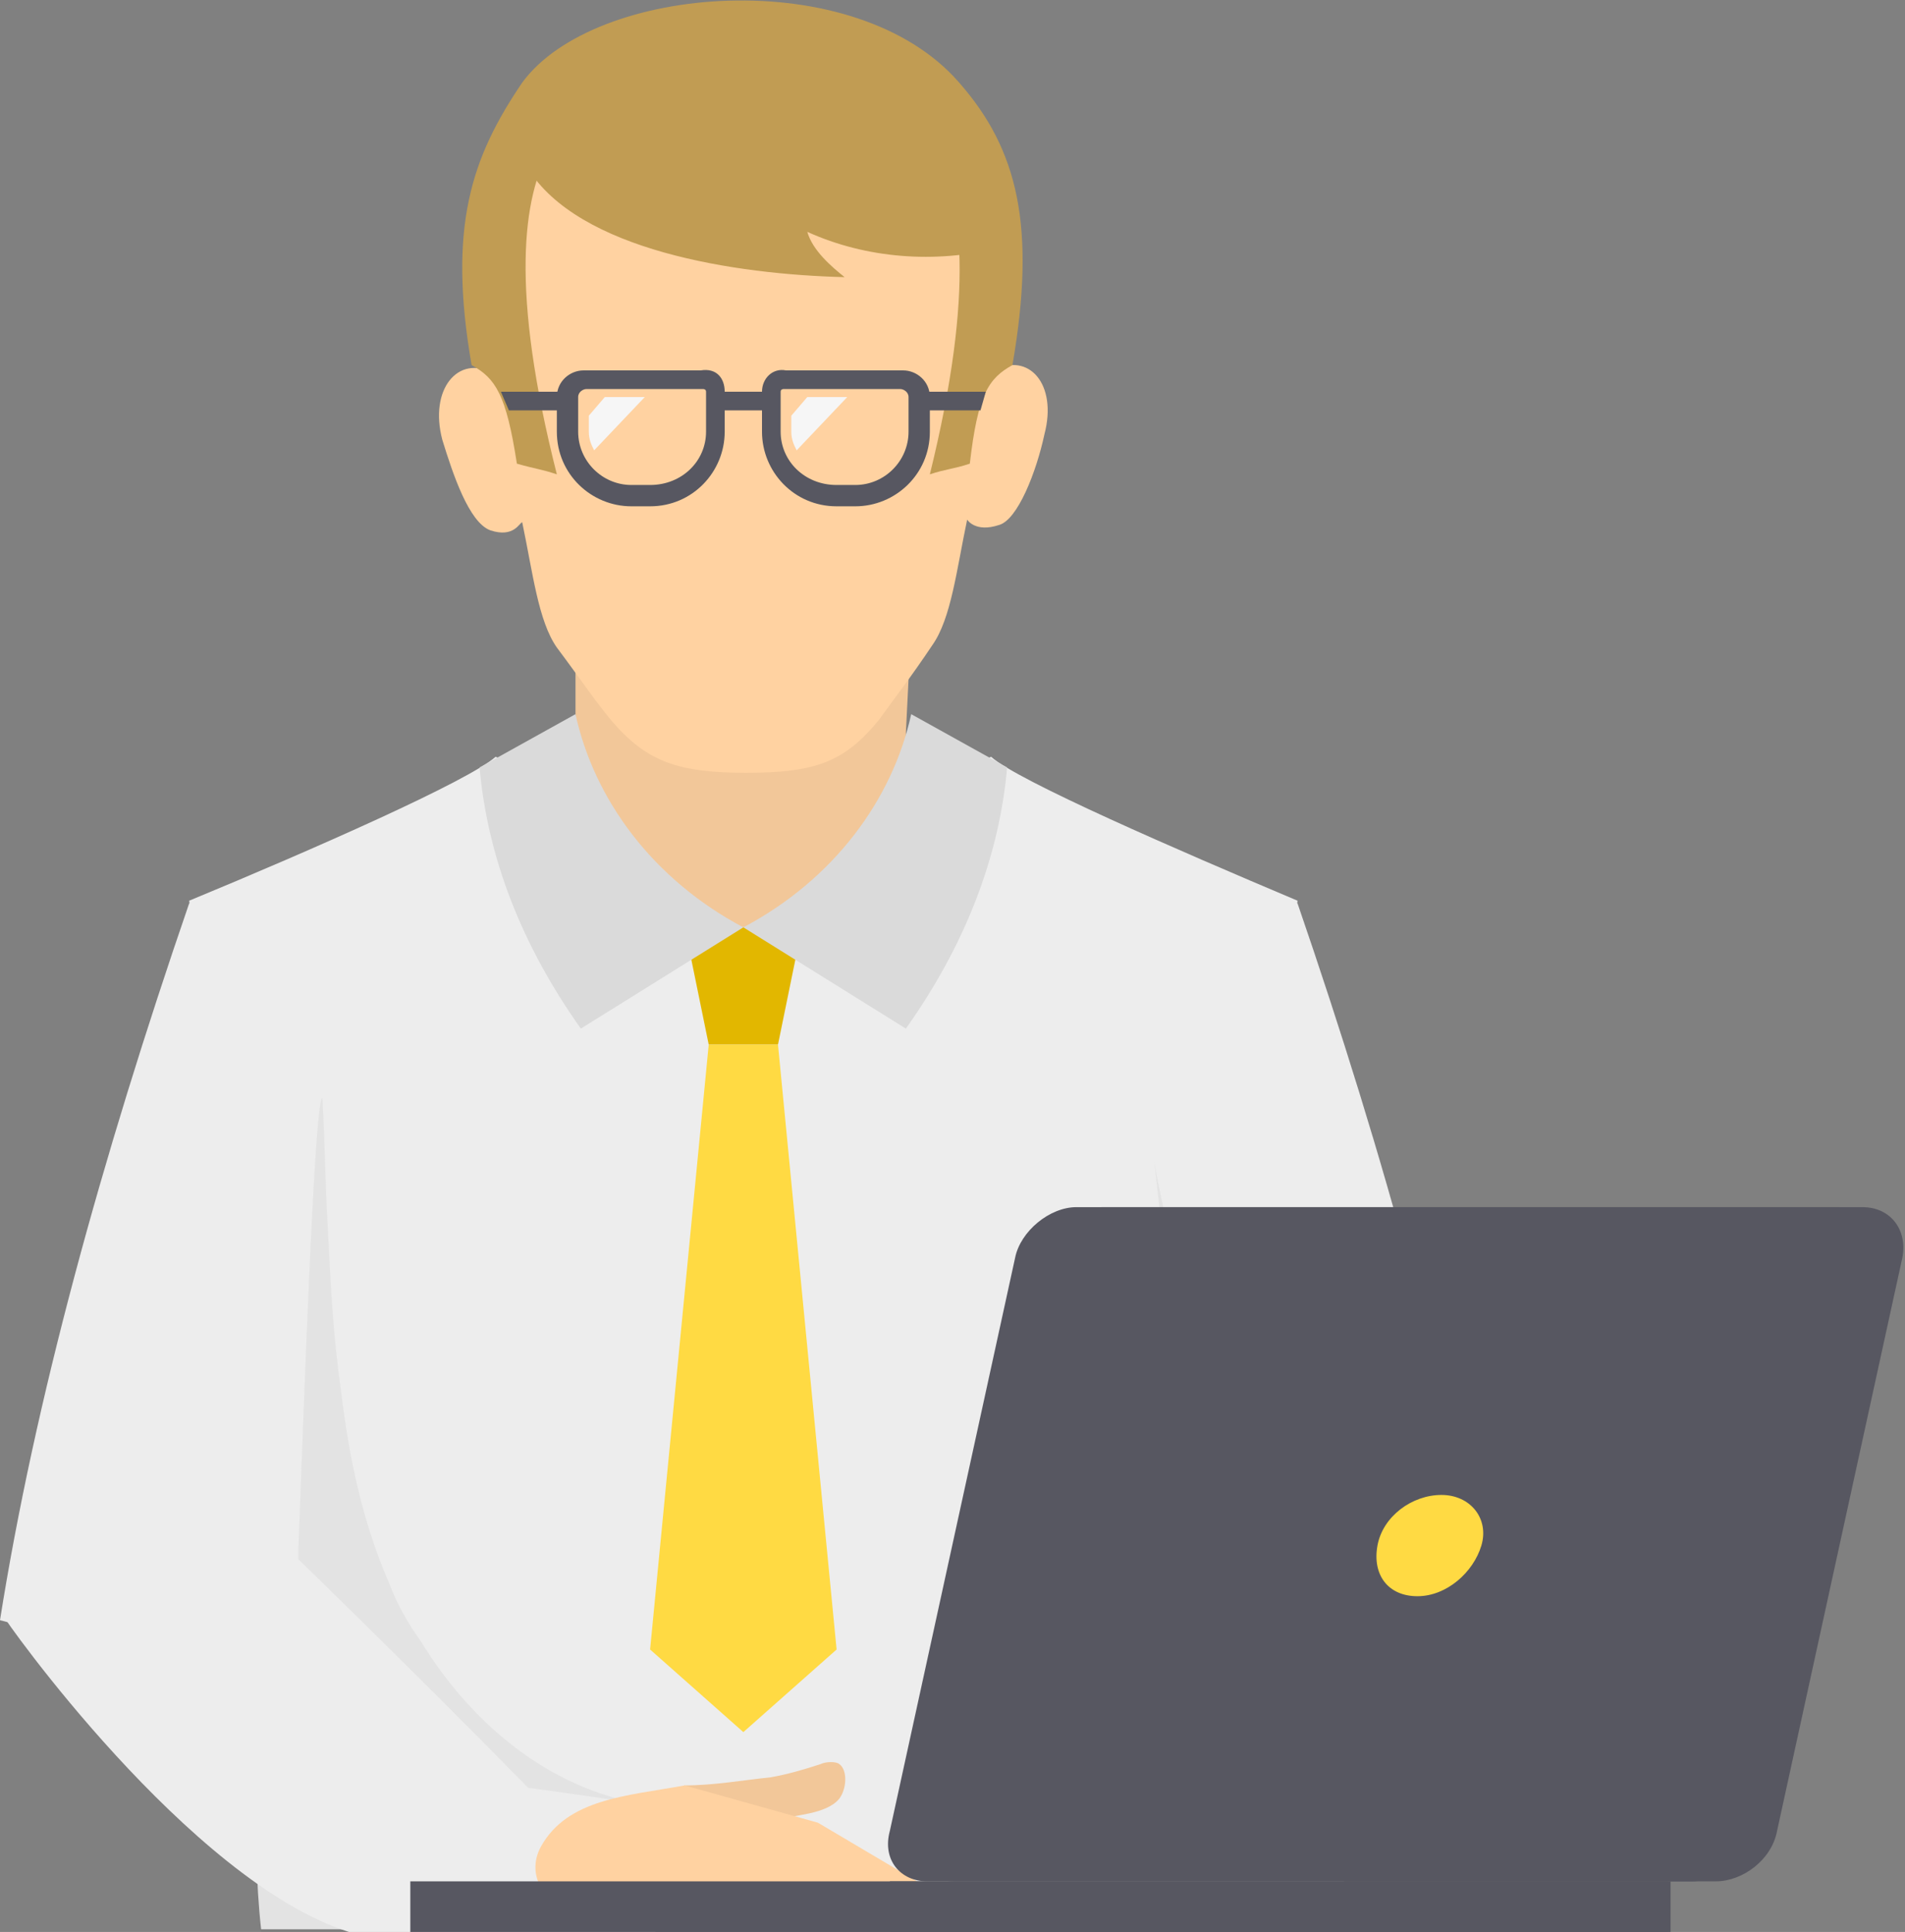 <?xml version="1.0" encoding="utf-8"?>
<!-- Generator: Adobe Illustrator 25.4.0, SVG Export Plug-In . SVG Version: 6.00 Build 0)  -->
<svg version="1.1" id="Layer_2" xmlns="http://www.w3.org/2000/svg" xmlns:xlink="http://www.w3.org/1999/xlink" x="0px" y="0px"
	 viewBox="0 0 71.5 72.5" style="enable-background:new 0 0 71.5 72.5;" xml:space="preserve">
<rect x="0" y="0" width="71.5" height="72.5" fill="#808080" stroke="none"/>
<style type="text/css">
	.st0{fill:#EDEDED;}
	.st1{fill:#E2B700;}
	.st2{fill:#FFDA43;}
	.st3{opacity:5.000000e-02;fill:#1D1D1B;enable-background:new    ;}
	.st4{fill:#F2C799;}
	.st5{fill:#FFD2A1;}
	.st6{fill:#C19C53;}
	.st7{fill:#DADADA;}
	.st8{fill:#575761;}
	.st9{fill:#F6F6F6;}
</style>
<g>
	<g>
		<path class="st0" d="M9.9,63.4L0,60.8c1.3-8.2,3.8-17.3,7.1-26.9l9.9,2.6L9.9,63.4z"/>
		<path class="st0" d="M45.9,63.4l9.9-2.6c-1.3-8.2-3.8-17.3-7.1-26.9l-9.9,2.6L45.9,63.4z"/>
		<path class="st0" d="M55.8,60.5L55.8,60.5c-0.1,0.2-0.1,0.3-0.2,0.4c-0.3,0.8-0.7,1.6-1.1,2.4l0,0c-0.4,0.9-0.9,1.8-1.4,2.7
			c-1.2,2.2-2.5,4.5-4,6.6H37.7l0,0c0.1-0.3,0.2-0.7,0.4-1c1.4-3.9,3.1-7.4,5.2-10.5l0,0c0.5-0.7,1-1.4,1.5-2c0.3-0.3,0.5-0.7,0.8-1
			c0.1-0.1,0.2-0.3,0.3-0.4c0.7-0.8,1.3-1.5,2-2.2L55.8,60.5L55.8,60.5z"/>
		<path class="st0" d="M46.5,50.8c-0.5,2.2-0.6,4.4-0.6,6.7c0,1.9,0.1,3.9,0.2,5.8c0.1,1.6,0.1,3.2,0.2,4.8l0,0c0,1.5,0,2.9-0.2,4.3
			H9.8c-0.2-1.8-0.2-3.6-0.2-5.5c0-1.2,0.1-2.4,0.1-3.7c0.1-2,0.2-3.9,0.2-5.8c0-2.3-0.2-4.6-0.6-6.7C8.5,47,8.2,42.3,7.1,33.8l0,0
			c4.6-1.9,10.5-4.5,11.5-5.4c1,0.4,2.8,0.6,4.6,0.8c1.8,0.2,3.7,0.3,4.7,0.4c2-0.2,7.4-0.4,9.3-1.2c1,0.9,7,3.5,11.5,5.4l0,0
			C47.7,42.4,47.4,47.1,46.5,50.8z"/>
		<polygon class="st1" points="26.6,39.2 25.7,34.8 27.9,34.8 30.1,34.8 29.2,39.2 		"/>
		<polygon class="st2" points="26.6,39.2 24.4,61.9 27.9,65 31.4,61.9 29.2,39.2 		"/>
		<g>
			<path class="st3" d="M30.7,72.5H11.4l0,0l0,0H9.8c-0.2-1.8-0.2-3.6-0.2-5.5c0.7-0.3,1.2-0.9,1.5-2c0,0,0-3.9,0.1-5.9
				c0-0.3,0-0.6,0-0.8c0-0.1,0-0.1,0-0.2c0.2-5.2,0.6-16.9,0.9-16.9c0.1,1.6,0.1,3.2,0.2,4.8c0.1,2.1,0.2,4.1,0.5,6.2
				c0.3,2.5,0.8,4.9,1.8,7.2c0.3,0.8,0.7,1.5,1.2,2.2c1.9,3.1,4.8,5.5,8.3,6.1c-2.7-0.4-5.5-0.8-8.2-1.1c-0.4-0.1-0.9-0.1-1.3-0.2
				c0.6,0.5,1.2,1,1.8,1.4C20.5,70.5,26,70.9,30.7,72.5z"/>
			<path class="st3" d="M54.6,63.2c-0.4,0.9-0.9,1.8-1.4,2.7c-1.2,2.2-2.5,4.5-4,6.6H45l0,0h-9c0.8-0.3,1.5-0.6,2.1-1
				c2.2-1.5,3.6-4,4.5-7c0.3-1.1,0.6-2.3,0.8-3.5l0,0c0.1-0.4,0.1-0.8,0.2-1.2c0.2-1.5,0.3-2.9,0.3-4.4c0.2-5.4-0.4-10.3-0.6-12
				c0.1,1.2,1.7,6.9,2.3,14.6c0,0.1,0,0.2,0,0.2c0,0.5,0.1,2.3,0.1,4.2c0,2.2,0,4.5,0.1,5.1c0.1,0.3,0.3,0.6,0.5,0.8l0,0
				C47.8,69.7,51,66.7,54.6,63.2z"/>
		</g>
		<path class="st4" d="M21.6,23.4v1.9l0,0v2.1l0,0v0.9l0.1,6.6l3.9-0.1h2.1l0,0h0.2h1.9l4-0.1l0.2-6.4v-0.8l0.1-2l0,0v-1.7
			L21.6,23.4z"/>
		<g>
			<path class="st5" d="M27.8,1.2c5.7,0,10.2,3.7,9.8,10.4c0,0.8-0.1,1.5-0.3,2.3c1.3-0.7,2.4,0.5,1.9,2.4c-0.3,1.4-1,3.2-1.7,3.4
				c-0.9,0.3-1.2-0.2-1.2-0.2c-0.4,1.9-0.6,3.7-1.3,4.7c-0.8,1.2-1.5,2.1-2,2.8c-1.3,1.6-2.4,2-5,2l0,0l0,0c-2.5,0-3.7-0.4-5-1.9
				c-0.6-0.7-1.2-1.6-2.1-2.8c-0.7-1-0.9-2.8-1.3-4.7c-0.1,0-0.3,0.6-1.2,0.3c-0.8-0.3-1.4-2.1-1.8-3.4c-0.5-1.9,0.6-3.2,1.9-2.5
				c-0.2-0.8-0.3-1.5-0.3-2.3C17.7,5,22.1,1.2,27.8,1.2z"/>
			<path class="st6" d="M36,3.1c2.2,2.5,2.9,5.4,2,10.6c-0.9,0.5-1.3,1.1-1.6,3.7c-0.6,0.2-0.9,0.2-1.5,0.4C38.3,4,33,3.7,31.5,3.4
				c-1.2-0.2-6.1-0.2-7.3,0c-1.5,0.3-6.8,0.6-3.3,14.4c-0.6-0.2-0.8-0.2-1.5-0.4c-0.4-2.6-0.8-3.2-1.7-3.7c-0.9-5.2,0-7.8,1.9-10.6
				C22.3-0.6,32.1-1.4,36,3.1z"/>
			<path class="st6" d="M24.4,1.2c-0.7,0-1.4,0.3-2,0.6c-0.9,0.5-3.1,3.7-2.6,4.5c1.9,3.1,7.8,4,11.9,4.1c-0.5-0.4-1.2-1-1.4-1.7
				c2.2,1,4.8,1.2,7.2,0.6c-0.7-2-1.5-4.1-3.1-5.6c-1.3-1.2-3-1.9-4.7-2.2S26.2,1.2,24.4,1.2z"/>
		</g>
		<path class="st7" d="M21.8,38.6c-2.2-3.1-3.5-6.4-3.8-9.8l3.6-2c0.7,3.2,2.9,6.2,6.3,8L21.8,38.6z"/>
		<path class="st7" d="M34,38.6c2.2-3.1,3.5-6.4,3.8-9.8l-3.6-2c-0.7,3.2-2.9,6.2-6.3,8L34,38.6z"/>
		<g>
			<path class="st8" d="M26.5,16.2v-1.5c0-0.1-0.1-0.1-0.1-0.1H22c-0.1,0-0.3,0.1-0.3,0.3v1.3c0,1.1,0.9,2,2,2h0.7
				C25.6,18.2,26.5,17.3,26.5,16.2z M27.2,14.7v1.5c0,1.5-1.2,2.8-2.8,2.8h-0.7c-1.5,0-2.8-1.2-2.8-2.8v-1.3c0-0.6,0.5-1,1-1h4.4
				C26.9,13.8,27.2,14.2,27.2,14.7z"/>
			<path class="st8" d="M29.3,16.2v-1.5c0-0.1,0.1-0.1,0.1-0.1h4.4c0.1,0,0.3,0.1,0.3,0.3v1.3c0,1.1-0.9,2-2,2h-0.7
				C30.2,18.2,29.3,17.3,29.3,16.2z M28.6,14.7v1.5c0,1.5,1.2,2.8,2.8,2.8h0.7c1.5,0,2.8-1.2,2.8-2.8v-1.3c0-0.6-0.5-1-1-1h-4.4
				C29,13.8,28.6,14.2,28.6,14.7z"/>
			<polygon class="st8" points="21.3,15.4 19.1,15.4 18.8,14.7 21.3,14.7 			"/>
			<polygon class="st8" points="34.5,15.4 36.8,15.4 37,14.7 34.5,14.7 			"/>
			<rect x="27.1" y="14.7" class="st8" width="1.7" height="0.7"/>
			<path class="st9" d="M22.7,14.9l-0.6,0.7v0.6c0,0.3,0.1,0.5,0.2,0.7l1.9-2H22.7z"/>
			<path class="st9" d="M30.3,14.9l-0.6,0.7v0.6c0,0.3,0.1,0.5,0.2,0.7l1.9-2H30.3z"/>
		</g>
		<path class="st0" d="M24.6,72.5H13.1c-6-1.9-13-11.8-13-11.9v-0.1h0.1L8,55.4C8.6,56,24.1,70.9,24.6,72.5z"/>
	</g>
	<g>
		<path class="st4" d="M30.8,66.2c-0.6,0.2-1.3,0.4-1.9,0.5c-1,0.1-2.1,0.3-3.2,0.3c-0.2,0,1.2,1.3,1.6,1.3c0.7,0.1,1.1,0.2,1.8,0
			s1.9-0.2,2.4-0.8c0.3-0.4,0.3-1.1,0-1.3C31.4,66.1,31,66.1,30.8,66.2z"/>
		<path class="st5" d="M25.7,67l5,1.4l4.9,2.9l-9-0.2c-1.5,0.7-3.2,0.4-4.9,0.5c-1.2,0-2-1.2-1.4-2.3C21.3,67.5,23.5,67.4,25.7,67z"
			/>
	</g>
	<g>
		<path class="st8" d="M33.4,68.7l4.7-21.5c0.2-1,1.3-1.9,2.3-1.9H69c1,0,1.7,0.8,1.5,1.9l-4.7,21.5c-0.2,1-1.3,1.9-2.3,1.9H34.8
			C33.8,70.6,33.1,69.8,33.4,68.7z"/>
		<g>
			<path class="st8" d="M35.8,70.6h28.6c1,0,2.1-0.8,2.3-1.9l4.7-21.5c0.2-1-0.4-1.9-1.5-1.9H41.4c-1,0-2.1,0.8-2.3,1.9l-4.7,21.5
				C34.1,69.8,34.8,70.6,35.8,70.6z"/>
			<path class="st2" d="M51.7,58c-0.2,1.1,0.4,1.9,1.5,1.9s2.1-0.9,2.4-1.9s-0.4-1.9-1.5-1.9C53,56.1,51.9,56.9,51.7,58z"/>
		</g>
		<polygon class="st8" points="15.4,72.5 23.2,72.5 62.7,72.5 62.7,70.6 15.4,70.6 		"/>
		<rect x="33.4" y="70.6" class="st8" width="29.2" height="1.9"/>
	</g>
</g>
</svg>
